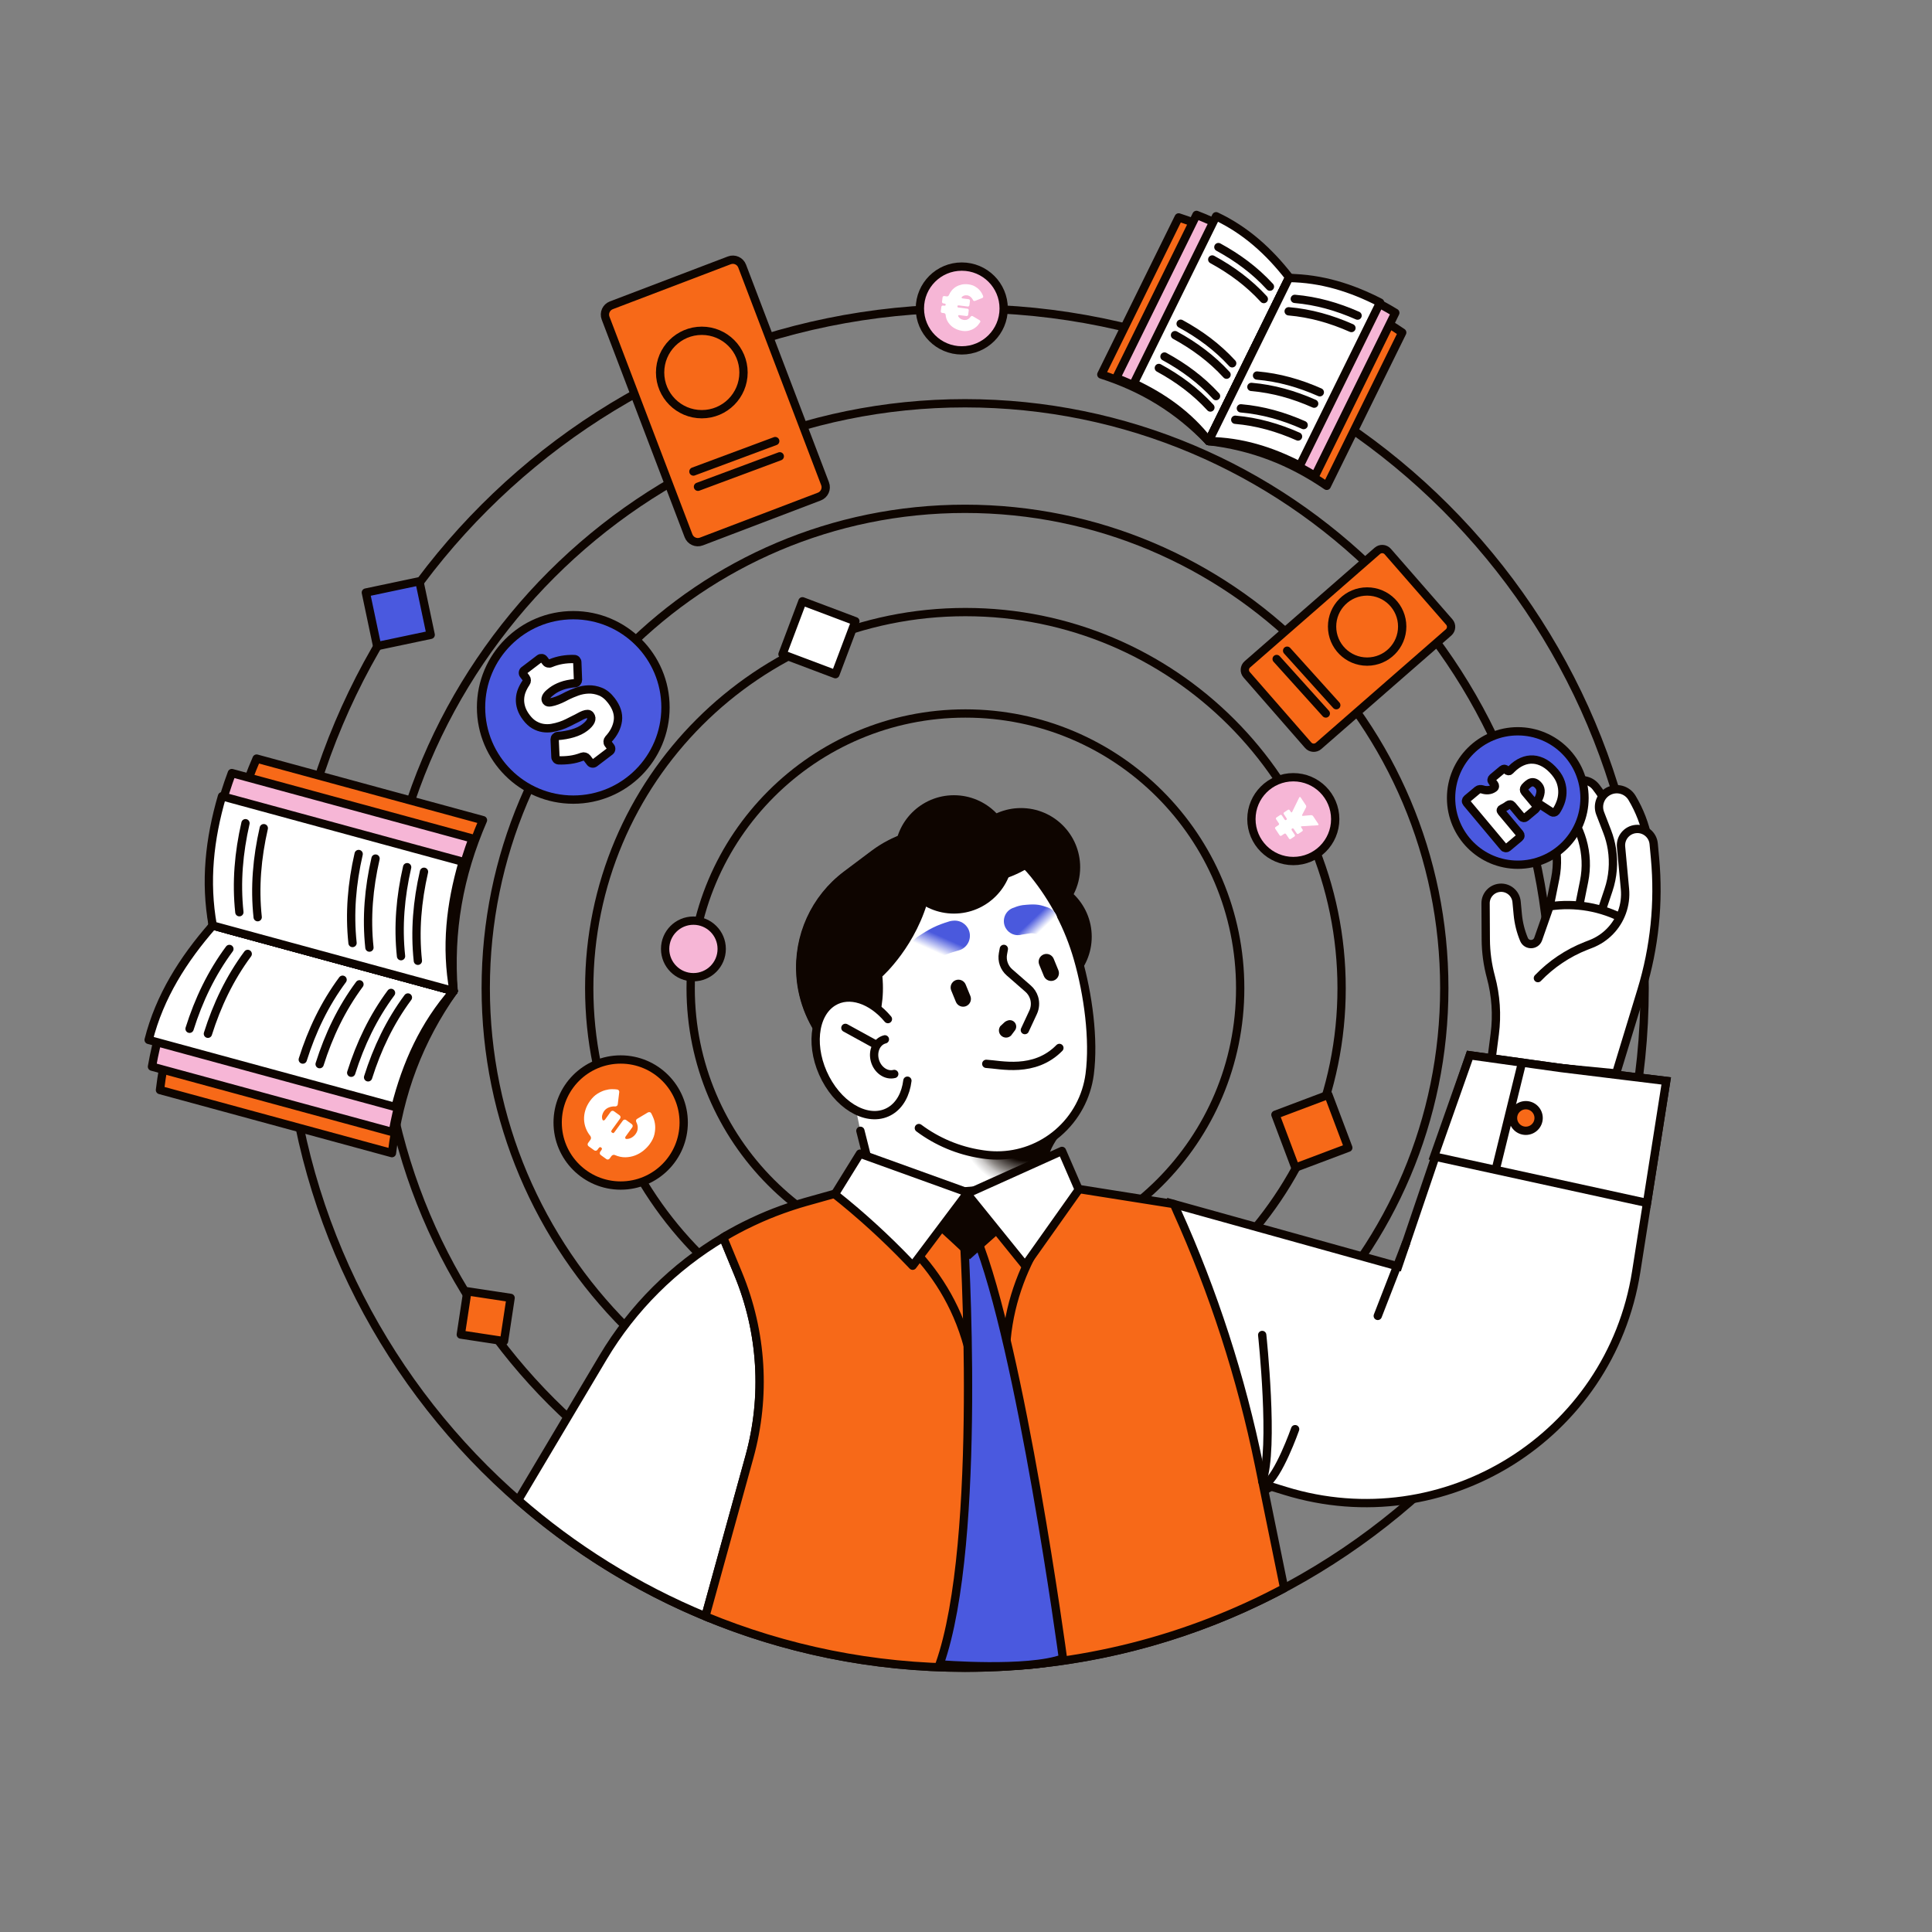 <svg xmlns="http://www.w3.org/2000/svg" width="196" height="196" viewBox="0 0 196 196" fill="none"><rect x="0" y="0" width="196" height="196" fill="#808080" stroke="none"/><path d="M97.899 169.188C135.977 169.188 166.846 138.319 166.846 100.241C166.846 62.163 135.977 31.294 97.899 31.294C59.821 31.294 28.952 62.163 28.952 100.241C28.952 138.319 59.821 169.188 97.899 169.188Z" stroke="#0E0500" stroke-width="0.842" stroke-linecap="round" stroke-linejoin="round"></path><path d="M97.9 159.571C130.667 159.571 157.23 133.008 157.23 100.241C157.23 67.474 130.667 40.911 97.9 40.911C65.133 40.911 38.57 67.474 38.57 100.241C38.57 133.008 65.133 159.571 97.9 159.571Z" stroke="#0E0500" stroke-width="0.842" stroke-linecap="round" stroke-linejoin="round"></path><path d="M97.9 148.863C124.753 148.863 146.522 127.094 146.522 100.241C146.522 73.388 124.753 51.619 97.9 51.619C71.047 51.619 49.278 73.388 49.278 100.241C49.278 127.094 71.047 148.863 97.9 148.863Z" stroke="#0E0500" stroke-width="0.842" stroke-linecap="round" stroke-linejoin="round"></path><path d="M97.941 138.423C119.018 138.423 136.105 121.336 136.105 100.259C136.105 79.181 119.018 62.095 97.941 62.095C76.864 62.095 59.777 79.181 59.777 100.259C59.777 121.336 76.864 138.423 97.941 138.423Z" stroke="#0E0500" stroke-width="0.842" stroke-linecap="round" stroke-linejoin="round"></path><path d="M97.942 128.133C113.336 128.133 125.816 115.653 125.816 100.258C125.816 84.864 113.336 72.383 97.942 72.383C82.547 72.383 70.067 84.864 70.067 100.258C70.067 115.653 82.547 128.133 97.942 128.133Z" stroke="#0E0500" stroke-width="0.842" stroke-linecap="round" stroke-linejoin="round"></path><path d="M130.464 28.811C127.384 25.606 123.838 23.426 119.576 22.056C118.523 24.194 117.471 26.332 116.418 28.469C115.907 29.506 115.397 30.544 114.886 31.581C113.833 33.719 112.781 35.856 111.728 37.994C115.992 39.364 119.536 41.544 122.616 44.749C125.232 39.437 127.848 34.124 130.464 28.811Z" fill="#F76918"></path><path d="M130.464 28.811C127.384 25.606 123.838 23.426 119.576 22.056C118.523 24.194 117.471 26.332 116.418 28.469C115.907 29.506 115.397 30.544 114.886 31.581C113.833 33.719 112.781 35.856 111.728 37.994C115.992 39.364 119.536 41.544 122.616 44.749C125.232 39.437 127.848 34.124 130.464 28.811Z" stroke="#0E0500" stroke-width="0.842" stroke-linecap="round" stroke-linejoin="round"></path><path d="M130.761 28.201C128.105 25.257 125.097 23.225 121.382 21.803C120.29 24.022 119.197 26.242 118.104 28.461C117.574 29.538 117.044 30.614 116.514 31.691C115.421 33.91 114.328 36.13 113.237 38.348C116.951 39.77 119.961 41.802 122.616 44.746C125.331 39.232 128.045 33.715 130.761 28.201Z" fill="#F6B6D6"></path><path d="M130.761 28.201C128.105 25.257 125.097 23.225 121.382 21.803C120.29 24.022 119.197 26.242 118.104 28.461C117.574 29.538 117.044 30.614 116.514 31.691C115.421 33.91 114.328 36.13 113.237 38.348C116.951 39.77 119.961 41.802 122.616 44.746C125.331 39.232 128.045 33.715 130.761 28.201Z" stroke="#0E0500" stroke-width="0.842" stroke-linecap="round" stroke-linejoin="round"></path><path d="M130.784 28.13C128.748 25.504 126.357 23.342 123.372 21.938C122.252 24.212 121.133 26.486 120.013 28.76C119.469 29.864 118.926 30.967 118.382 32.071C117.262 34.345 116.143 36.619 115.023 38.894C118.006 40.297 120.581 42.12 122.617 44.746C125.4 39.093 127.999 33.781 130.782 28.13H130.784Z" fill="white"></path><path d="M130.784 28.13C128.748 25.504 126.357 23.342 123.372 21.938C122.252 24.212 121.133 26.486 120.013 28.76C119.469 29.864 118.926 30.967 118.382 32.071C117.262 34.345 116.143 36.619 115.023 38.894C118.006 40.297 120.581 42.12 122.617 44.746C125.4 39.093 127.999 33.781 130.782 28.13H130.784Z" stroke="#0E0500" stroke-width="0.842" stroke-linecap="round" stroke-linejoin="round"></path><path d="M130.274 29.198C134.679 29.718 138.562 31.207 142.254 33.736C141.226 35.822 140.201 37.908 139.173 39.994C138.676 41.006 138.176 42.018 137.679 43.031C136.651 45.116 135.625 47.202 134.598 49.288C130.904 46.759 127.021 45.27 122.617 44.75C125.169 39.566 127.722 34.382 130.274 29.198Z" fill="#F76918"></path><path d="M130.274 29.198C134.679 29.718 138.562 31.207 142.254 33.736C141.226 35.822 140.201 37.908 139.173 39.994C138.676 41.006 138.176 42.018 137.679 43.031C136.651 45.116 135.625 47.202 134.598 49.288C130.904 46.759 127.021 45.27 122.617 44.75C125.169 39.566 127.722 34.382 130.274 29.198Z" stroke="#0E0500" stroke-width="0.842" stroke-linecap="round" stroke-linejoin="round"></path><path d="M130.762 28.203C134.715 28.512 138.161 29.659 141.553 31.735C140.46 33.954 139.367 36.174 138.276 38.392C137.746 39.47 137.216 40.545 136.686 41.623C135.593 43.841 134.5 46.062 133.407 48.28C130.015 46.204 126.569 45.057 122.617 44.748C125.333 39.234 128.048 33.718 130.762 28.203Z" fill="#F6B6D6"></path><path d="M130.762 28.203C134.715 28.512 138.161 29.659 141.553 31.735C140.46 33.954 139.367 36.174 138.276 38.392C137.746 39.47 137.216 40.545 136.686 41.623C135.593 43.841 134.5 46.062 133.407 48.28C130.015 46.204 126.569 45.057 122.617 44.748C125.333 39.234 128.048 33.718 130.762 28.203Z" stroke="#0E0500" stroke-width="0.842" stroke-linecap="round" stroke-linejoin="round"></path><path d="M130.762 28.203C134.07 28.247 137.079 29.187 140.01 30.694C138.918 32.913 137.825 35.133 136.734 37.351C136.204 38.429 135.674 39.505 135.143 40.582C134.051 42.8 132.958 45.021 131.865 47.239C128.932 45.731 125.922 44.79 122.617 44.748C125.333 39.234 128.048 33.718 130.762 28.203Z" fill="white"></path><path d="M130.762 28.203C134.07 28.247 137.079 29.187 140.01 30.694C138.918 32.913 137.825 35.133 136.734 37.351C136.204 38.429 135.674 39.505 135.143 40.582C134.051 42.8 132.958 45.021 131.865 47.239C128.932 45.731 125.922 44.79 122.617 44.748C125.333 39.234 128.048 33.718 130.762 28.203Z" stroke="#0E0500" stroke-width="0.842" stroke-linecap="round" stroke-linejoin="round"></path><path d="M128.833 29.081C127.321 27.431 125.564 26.134 123.603 25.067L128.833 29.081Z" fill="white"></path><path d="M128.833 29.081C127.321 27.431 125.564 26.134 123.603 25.067" stroke="#0E0500" stroke-width="0.842" stroke-linecap="round" stroke-linejoin="round"></path><path d="M128.212 30.339C126.7 28.689 124.943 27.392 122.982 26.324L128.212 30.339Z" fill="white"></path><path d="M128.212 30.339C126.7 28.689 124.943 27.392 122.982 26.324" stroke="#0E0500" stroke-width="0.842" stroke-linecap="round" stroke-linejoin="round"></path><path d="M125.005 36.856C123.493 35.206 121.736 33.91 119.775 32.842L125.005 36.856Z" fill="white"></path><path d="M125.005 36.856C123.493 35.206 121.736 33.91 119.775 32.842" stroke="#0E0500" stroke-width="0.842" stroke-linecap="round" stroke-linejoin="round"></path><path d="M124.433 38.013C122.921 36.364 121.164 35.067 119.203 33.999L124.433 38.013Z" fill="white"></path><path d="M124.433 38.013C122.921 36.364 121.164 35.067 119.203 33.999" stroke="#0E0500" stroke-width="0.842" stroke-linecap="round" stroke-linejoin="round"></path><path d="M123.366 40.184C121.854 38.535 120.097 37.238 118.136 36.17L123.366 40.184Z" fill="white"></path><path d="M123.366 40.184C121.854 38.535 120.097 37.238 118.136 36.17" stroke="#0E0500" stroke-width="0.842" stroke-linecap="round" stroke-linejoin="round"></path><path d="M122.794 41.343C121.282 39.694 119.525 38.397 117.564 37.329L122.794 41.343Z" fill="white"></path><path d="M122.794 41.343C121.282 39.694 119.525 38.397 117.564 37.329" stroke="#0E0500" stroke-width="0.842" stroke-linecap="round" stroke-linejoin="round"></path><path d="M131.355 30.321C133.583 30.514 135.682 31.115 137.724 32.019L131.355 30.321Z" fill="white"></path><path d="M131.355 30.321C133.583 30.514 135.682 31.115 137.724 32.019" stroke="#0E0500" stroke-width="0.842" stroke-linecap="round" stroke-linejoin="round"></path><path d="M130.734 31.581C132.962 31.773 135.061 32.374 137.103 33.279L130.734 31.581Z" fill="white"></path><path d="M130.734 31.581C132.962 31.773 135.061 32.374 137.103 33.279" stroke="#0E0500" stroke-width="0.842" stroke-linecap="round" stroke-linejoin="round"></path><path d="M127.525 38.098C129.753 38.29 131.852 38.891 133.894 39.796L127.525 38.098Z" fill="white"></path><path d="M127.525 38.098C129.753 38.29 131.852 38.891 133.894 39.796" stroke="#0E0500" stroke-width="0.842" stroke-linecap="round" stroke-linejoin="round"></path><path d="M126.953 39.253C129.181 39.445 131.28 40.046 133.322 40.951L126.953 39.253Z" fill="white"></path><path d="M126.953 39.253C129.181 39.445 131.28 40.046 133.322 40.951" stroke="#0E0500" stroke-width="0.842" stroke-linecap="round" stroke-linejoin="round"></path><path d="M125.886 41.426C128.114 41.618 130.214 42.219 132.255 43.124L125.886 41.426Z" fill="white"></path><path d="M125.886 41.426C128.114 41.618 130.214 42.219 132.255 43.124" stroke="#0E0500" stroke-width="0.842" stroke-linecap="round" stroke-linejoin="round"></path><path d="M125.316 42.584C127.544 42.776 129.644 43.377 131.685 44.282L125.316 42.584Z" fill="white"></path><path d="M125.316 42.584C127.544 42.776 129.644 43.377 131.685 44.282" stroke="#0E0500" stroke-width="0.842" stroke-linecap="round" stroke-linejoin="round"></path><path d="M22.483 94.138C18.968 99.13 16.961 104.479 16.229 110.583C19.385 111.442 22.542 112.3 25.698 113.159C27.231 113.576 28.762 113.992 30.294 114.409C33.45 115.268 36.608 116.126 39.763 116.985C40.493 110.879 42.502 105.532 46.017 100.54C38.171 98.406 30.327 96.272 22.481 94.136L22.483 94.138Z" fill="#F76918"></path><path d="M22.483 94.138C18.968 99.13 16.961 104.479 16.229 110.583C19.385 111.442 22.542 112.3 25.698 113.159C27.231 113.576 28.762 113.992 30.294 114.409C33.45 115.268 36.608 116.126 39.763 116.985C40.493 110.879 42.502 105.532 46.017 100.54C38.171 98.406 30.327 96.272 22.481 94.136L22.483 94.138Z" stroke="#0E0500" stroke-width="0.842" stroke-linecap="round" stroke-linejoin="round"></path><path d="M21.585 93.894C18.313 98.245 16.361 102.833 15.418 108.211C18.695 109.102 21.972 109.994 25.248 110.885C26.839 111.317 28.429 111.749 30.019 112.183C33.296 113.074 36.573 113.966 39.849 114.857C40.792 109.477 42.744 104.89 46.017 100.54C37.873 98.326 29.727 96.109 21.584 93.892L21.585 93.894Z" fill="#F6B6D6"></path><path d="M21.585 93.894C18.313 98.245 16.361 102.833 15.418 108.211C18.695 109.102 21.972 109.994 25.248 110.885C26.839 111.317 28.429 111.749 30.019 112.183C33.296 113.074 36.573 113.966 39.849 114.857C40.792 109.477 42.744 104.89 46.017 100.54C37.873 98.326 29.727 96.109 21.584 93.892L21.585 93.894Z" stroke="#0E0500" stroke-width="0.842" stroke-linecap="round" stroke-linejoin="round"></path><path d="M21.585 93.894C18.579 97.325 16.19 101.109 15.08 105.497C18.437 106.412 21.796 107.324 25.154 108.238C26.784 108.682 28.413 109.125 30.044 109.567C33.401 110.481 36.76 111.394 40.118 112.308C41.228 107.919 43.01 103.97 46.018 100.54C37.671 98.27 29.932 96.165 21.585 93.892V93.894Z" fill="white"></path><path d="M21.585 93.894C18.579 97.325 16.19 101.109 15.08 105.497C18.437 106.412 21.796 107.324 25.154 108.238C26.784 108.682 28.413 109.125 30.044 109.567C33.401 110.481 36.76 111.394 40.118 112.308C41.228 107.919 43.01 103.97 46.018 100.54C37.671 98.27 29.932 96.165 21.585 93.892V93.894Z" stroke="#0E0500" stroke-width="0.842" stroke-linecap="round" stroke-linejoin="round"></path><path d="M23.052 94.294C22.599 88.223 23.59 82.597 26.033 76.958C29.114 77.796 32.193 78.635 35.273 79.472C36.768 79.88 38.262 80.285 39.758 80.692C42.839 81.53 45.918 82.369 48.998 83.206C46.555 88.846 45.566 94.471 46.02 100.542C38.364 98.46 30.71 96.376 23.054 94.294H23.052Z" fill="#F76918"></path><path d="M23.052 94.294C22.599 88.223 23.59 82.597 26.033 76.958C29.114 77.796 32.193 78.635 35.273 79.472C36.768 79.88 38.262 80.285 39.758 80.692C42.839 81.53 45.918 82.369 48.998 83.206C46.555 88.846 45.566 94.471 46.02 100.542C38.364 98.46 30.71 96.376 23.054 94.294H23.052Z" stroke="#0E0500" stroke-width="0.842" stroke-linecap="round" stroke-linejoin="round"></path><path d="M21.583 93.895C20.965 88.487 21.608 83.543 23.519 78.426C26.796 79.317 30.073 80.209 33.349 81.1C34.94 81.532 36.53 81.964 38.12 82.398C41.397 83.289 44.674 84.18 47.95 85.072C46.039 90.188 45.396 95.132 46.016 100.541C37.873 98.324 29.727 96.11 21.583 93.893V93.895Z" fill="#F6B6D6"></path><path d="M21.583 93.895C20.965 88.487 21.608 83.543 23.519 78.426C26.796 79.317 30.073 80.209 33.349 81.1C34.94 81.532 36.53 81.964 38.12 82.398C41.397 83.289 44.674 84.18 47.95 85.072C46.039 90.188 45.396 95.132 46.016 100.541C37.873 98.324 29.727 96.11 21.583 93.893V93.895Z" stroke="#0E0500" stroke-width="0.842" stroke-linecap="round" stroke-linejoin="round"></path><path d="M21.584 93.896C20.778 89.427 21.256 85.124 22.522 80.778C25.798 81.669 29.075 82.56 32.352 83.451C33.942 83.883 35.532 84.316 37.123 84.75C40.399 85.641 43.676 86.532 46.953 87.423C45.689 91.77 45.209 96.072 46.017 100.542C37.874 98.325 29.728 96.111 21.584 93.894V93.896Z" fill="white"></path><path d="M21.584 93.896C20.778 89.427 21.256 85.124 22.522 80.778C25.798 81.669 29.075 82.56 32.352 83.451C33.942 83.883 35.532 84.316 37.123 84.75C40.399 85.641 43.676 86.532 46.953 87.423C45.689 91.77 45.209 96.072 46.017 100.542C37.874 98.325 29.728 96.111 21.584 93.894V93.896Z" stroke="#0E0500" stroke-width="0.842" stroke-linecap="round" stroke-linejoin="round"></path><path d="M23.271 96.27C21.442 98.738 20.155 101.446 19.232 104.369L23.271 96.27Z" fill="white"></path><path d="M23.271 96.27C21.442 98.738 20.155 101.446 19.232 104.369" stroke="#0E0500" stroke-width="0.842" stroke-linecap="round" stroke-linejoin="round"></path><path d="M25.131 96.775C23.302 99.243 22.015 101.951 21.092 104.875L25.131 96.775Z" fill="white"></path><path d="M25.131 96.775C23.302 99.243 22.015 101.951 21.092 104.875" stroke="#0E0500" stroke-width="0.842" stroke-linecap="round" stroke-linejoin="round"></path><path d="M34.755 99.393C32.927 101.861 31.64 104.569 30.716 107.492L34.755 99.393Z" fill="white"></path><path d="M34.755 99.393C32.927 101.861 31.64 104.569 30.716 107.492" stroke="#0E0500" stroke-width="0.842" stroke-linecap="round" stroke-linejoin="round"></path><path d="M36.466 99.859C34.638 102.327 33.351 105.035 32.427 107.958L36.466 99.859Z" fill="white"></path><path d="M36.466 99.859C34.638 102.327 33.351 105.035 32.427 107.958" stroke="#0E0500" stroke-width="0.842" stroke-linecap="round" stroke-linejoin="round"></path><path d="M39.67 100.73C37.841 103.198 36.554 105.907 35.63 108.83L39.67 100.73Z" fill="white"></path><path d="M39.67 100.73C37.841 103.198 36.554 105.907 35.63 108.83" stroke="#0E0500" stroke-width="0.842" stroke-linecap="round" stroke-linejoin="round"></path><path d="M41.382 101.194C39.553 103.662 38.266 106.371 37.343 109.294L41.382 101.194Z" fill="white"></path><path d="M41.382 101.194C39.553 103.662 38.266 106.371 37.343 109.294" stroke="#0E0500" stroke-width="0.842" stroke-linecap="round" stroke-linejoin="round"></path><path d="M24.283 92.544C23.957 89.49 24.22 86.501 24.904 83.513L24.283 92.544Z" fill="white"></path><path d="M24.283 92.544C23.957 89.49 24.22 86.501 24.904 83.513" stroke="#0E0500" stroke-width="0.842" stroke-linecap="round" stroke-linejoin="round"></path><path d="M26.141 93.049C25.814 89.995 26.078 87.007 26.761 84.018L26.141 93.049Z" fill="white"></path><path d="M26.141 93.049C25.814 89.995 26.078 87.007 26.761 84.018" stroke="#0E0500" stroke-width="0.842" stroke-linecap="round" stroke-linejoin="round"></path><path d="M35.764 95.668C35.438 92.615 35.701 89.626 36.385 86.638L35.764 95.668Z" fill="white"></path><path d="M35.764 95.668C35.438 92.615 35.701 89.626 36.385 86.638" stroke="#0E0500" stroke-width="0.842" stroke-linecap="round" stroke-linejoin="round"></path><path d="M37.478 96.133C37.151 93.079 37.415 90.09 38.098 87.102L37.478 96.133Z" fill="white"></path><path d="M37.478 96.133C37.151 93.079 37.415 90.09 38.098 87.102" stroke="#0E0500" stroke-width="0.842" stroke-linecap="round" stroke-linejoin="round"></path><path d="M40.684 97.005C40.357 93.952 40.62 90.963 41.304 87.974L40.684 97.005Z" fill="white"></path><path d="M40.684 97.005C40.357 93.952 40.62 90.963 41.304 87.974" stroke="#0E0500" stroke-width="0.842" stroke-linecap="round" stroke-linejoin="round"></path><path d="M42.392 97.471C42.066 94.417 42.329 91.429 43.013 88.44L42.392 97.471Z" fill="white"></path><path d="M42.392 97.471C42.066 94.417 42.329 91.429 43.013 88.44" stroke="#0E0500" stroke-width="0.842" stroke-linecap="round" stroke-linejoin="round"></path><path d="M97.572 35.546C99.92 35.546 101.823 33.643 101.823 31.295C101.823 28.948 99.92 27.045 97.572 27.045C95.225 27.045 93.322 28.948 93.322 31.295C93.322 33.643 95.225 35.546 97.572 35.546Z" fill="#F6B6D6"></path><path d="M97.572 35.546C99.92 35.546 101.823 33.643 101.823 31.295C101.823 28.948 99.92 27.045 97.572 27.045C95.225 27.045 93.322 28.948 93.322 31.295C93.322 33.643 95.225 35.546 97.572 35.546Z" stroke="#0E0500" stroke-width="0.842" stroke-linecap="round" stroke-linejoin="round"></path><path d="M99.429 32.694C99.381 32.772 99.31 32.868 99.218 32.982C99.125 33.095 99.004 33.201 98.858 33.299C98.712 33.397 98.538 33.473 98.336 33.533C98.134 33.59 97.898 33.604 97.633 33.569C97.445 33.544 97.255 33.492 97.062 33.414C96.871 33.333 96.694 33.226 96.536 33.091C96.379 32.957 96.244 32.793 96.133 32.601C96.022 32.409 95.956 32.187 95.933 31.933C95.929 31.891 95.912 31.852 95.881 31.822C95.849 31.791 95.812 31.772 95.772 31.766L95.572 31.741C95.53 31.735 95.497 31.716 95.472 31.683C95.447 31.651 95.438 31.612 95.442 31.572L95.499 31.128C95.505 31.086 95.524 31.053 95.557 31.028C95.589 31.003 95.628 30.994 95.668 30.998L95.774 31.011C95.816 31.017 95.853 31.015 95.883 31.005C95.914 30.996 95.933 30.967 95.939 30.917C95.945 30.871 95.933 30.84 95.906 30.825C95.879 30.809 95.845 30.798 95.803 30.792L95.697 30.779C95.655 30.773 95.622 30.754 95.597 30.721C95.572 30.688 95.562 30.65 95.566 30.61L95.624 30.166C95.63 30.124 95.649 30.091 95.682 30.066C95.714 30.041 95.753 30.029 95.793 30.035L96.056 30.07C96.098 30.076 96.139 30.066 96.177 30.041C96.216 30.016 96.244 29.983 96.263 29.945C96.338 29.765 96.438 29.599 96.565 29.45C96.692 29.302 96.842 29.177 97.011 29.079C97.18 28.981 97.37 28.91 97.579 28.866C97.789 28.823 98.011 28.818 98.249 28.848C98.495 28.881 98.707 28.946 98.881 29.044C99.058 29.142 99.202 29.252 99.319 29.371C99.435 29.49 99.527 29.611 99.594 29.734C99.661 29.857 99.707 29.959 99.736 30.037C99.751 30.078 99.751 30.116 99.734 30.154C99.717 30.193 99.688 30.22 99.648 30.235L98.91 30.527C98.87 30.542 98.832 30.542 98.793 30.525C98.755 30.508 98.728 30.481 98.712 30.444C98.693 30.4 98.664 30.352 98.63 30.3C98.593 30.248 98.551 30.201 98.503 30.154C98.453 30.108 98.397 30.066 98.332 30.029C98.267 29.993 98.192 29.97 98.109 29.96C98.013 29.949 97.917 29.955 97.821 29.98C97.725 30.005 97.644 30.055 97.579 30.126C97.55 30.156 97.545 30.187 97.56 30.218C97.577 30.25 97.606 30.268 97.648 30.273L98.273 30.354C98.315 30.36 98.347 30.379 98.373 30.412C98.397 30.444 98.407 30.483 98.403 30.523L98.346 30.967C98.34 31.009 98.321 31.042 98.288 31.067C98.255 31.092 98.217 31.101 98.177 31.097L97.295 30.984C97.253 30.978 97.218 30.978 97.187 30.984C97.157 30.988 97.139 31.019 97.132 31.073C97.124 31.13 97.134 31.167 97.162 31.178C97.191 31.19 97.226 31.199 97.266 31.205L98.148 31.318C98.19 31.324 98.223 31.343 98.248 31.376C98.273 31.409 98.282 31.447 98.278 31.487L98.221 31.931C98.215 31.973 98.196 32.006 98.163 32.031C98.13 32.056 98.092 32.066 98.052 32.062L97.32 31.968C97.278 31.962 97.245 31.973 97.22 31.998C97.195 32.025 97.193 32.056 97.214 32.092C97.258 32.183 97.329 32.261 97.431 32.331C97.533 32.4 97.65 32.442 97.783 32.459C97.875 32.471 97.956 32.469 98.029 32.45C98.102 32.43 98.165 32.405 98.223 32.369C98.28 32.334 98.33 32.296 98.371 32.252C98.413 32.209 98.445 32.167 98.472 32.129C98.497 32.094 98.53 32.071 98.566 32.058C98.605 32.046 98.641 32.05 98.676 32.071L99.379 32.486C99.413 32.511 99.438 32.544 99.452 32.584C99.465 32.624 99.46 32.661 99.435 32.696L99.429 32.694Z" fill="white"></path><path d="M58.158 81.12C63.325 81.12 67.513 76.931 67.513 71.764C67.513 66.597 63.325 62.409 58.158 62.409C52.991 62.409 48.802 66.597 48.802 71.764C48.802 76.931 52.991 81.12 58.158 81.12Z" fill="#4A59DF"></path><path d="M58.158 81.12C63.325 81.12 67.513 76.931 67.513 71.764C67.513 66.597 63.325 62.409 58.158 62.409C52.991 62.409 48.802 66.597 48.802 71.764C48.802 76.931 52.991 81.12 58.158 81.12Z" stroke="#0E0500" stroke-width="0.842" stroke-linecap="round" stroke-linejoin="round"></path><path d="M53.175 68.008L54.729 66.825C54.798 66.772 54.877 66.752 54.964 66.762C55.05 66.773 55.119 66.814 55.173 66.885L55.388 67.167C55.442 67.238 55.515 67.284 55.609 67.305C55.703 67.326 55.791 67.319 55.872 67.28C56.59 66.977 57.386 66.837 58.254 66.86C58.342 66.86 58.415 66.891 58.477 66.956C58.536 67.021 58.567 67.096 58.567 67.184L58.636 68.973C58.636 69.061 58.607 69.138 58.548 69.205C58.488 69.272 58.415 69.307 58.327 69.307C57.798 69.355 57.345 69.449 56.967 69.589C56.587 69.729 56.268 69.898 56.008 70.094C55.932 70.154 55.843 70.223 55.745 70.304C55.647 70.384 55.561 70.473 55.49 70.565C55.417 70.659 55.373 70.757 55.355 70.857C55.338 70.959 55.367 71.058 55.442 71.156C55.517 71.254 55.657 71.285 55.862 71.251C56.068 71.216 56.287 71.154 56.517 71.066C56.75 70.978 56.965 70.884 57.163 70.782C57.362 70.68 57.487 70.615 57.543 70.584C57.831 70.442 58.163 70.302 58.536 70.167C58.909 70.033 59.297 69.958 59.7 69.944C60.103 69.931 60.507 70.004 60.912 70.165C61.317 70.327 61.69 70.632 62.03 71.08C62.552 71.765 62.769 72.439 62.683 73.102C62.596 73.765 62.281 74.393 61.736 74.982C61.676 75.05 61.644 75.13 61.638 75.222C61.632 75.317 61.655 75.397 61.709 75.468L61.941 75.772C61.995 75.841 62.016 75.92 62.003 76.006C61.991 76.093 61.951 76.162 61.88 76.216L60.326 77.399C60.257 77.452 60.178 77.474 60.092 77.46C60.005 77.448 59.936 77.408 59.882 77.337L59.554 76.907C59.5 76.836 59.427 76.788 59.333 76.759C59.239 76.73 59.151 76.732 59.064 76.765C58.653 76.922 58.248 77.028 57.845 77.08C57.443 77.132 57.053 77.151 56.679 77.137C56.585 77.132 56.508 77.093 56.444 77.026C56.381 76.957 56.35 76.88 56.348 76.792L56.27 75.011C56.27 74.923 56.298 74.846 56.358 74.779C56.417 74.712 56.489 74.675 56.571 74.667C57.136 74.625 57.656 74.533 58.133 74.389C58.609 74.247 59.008 74.053 59.331 73.807C59.639 73.573 59.84 73.35 59.934 73.141C60.028 72.931 60.009 72.739 59.877 72.564C59.807 72.474 59.717 72.428 59.608 72.43C59.498 72.43 59.371 72.457 59.229 72.51C59.087 72.564 58.932 72.637 58.761 72.735C58.592 72.831 58.411 72.923 58.225 73.01C58.05 73.1 57.845 73.204 57.608 73.321C57.372 73.44 57.119 73.546 56.846 73.636C56.573 73.726 56.287 73.799 55.989 73.849C55.691 73.899 55.392 73.901 55.09 73.855C54.789 73.809 54.497 73.703 54.211 73.538C53.925 73.375 53.657 73.127 53.408 72.799C53.162 72.478 52.989 72.159 52.887 71.844C52.785 71.529 52.741 71.22 52.755 70.918C52.768 70.615 52.828 70.329 52.937 70.058C53.047 69.787 53.187 69.526 53.36 69.272C53.414 69.197 53.441 69.115 53.441 69.019C53.441 68.925 53.414 68.842 53.36 68.773L53.112 68.448C53.058 68.379 53.039 68.3 53.051 68.214C53.062 68.127 53.102 68.058 53.173 68.004L53.175 68.008Z" fill="white" stroke="#0E0500" stroke-width="0.842" stroke-linecap="round" stroke-linejoin="round"></path><path d="M131.206 87.351C133.553 87.351 135.456 85.448 135.456 83.1C135.456 80.753 133.553 78.85 131.206 78.85C128.858 78.85 126.955 80.753 126.955 83.1C126.955 85.448 128.858 87.351 131.206 87.351Z" fill="#F6B6D6"></path><path d="M131.206 87.351C133.553 87.351 135.456 85.448 135.456 83.1C135.456 80.753 133.553 78.85 131.206 78.85C128.858 78.85 126.955 80.753 126.955 83.1C126.955 85.448 128.858 87.351 131.206 87.351Z" stroke="#0E0500" stroke-width="0.842" stroke-linecap="round" stroke-linejoin="round"></path><path d="M62.967 120.273C66.499 120.273 69.361 117.41 69.361 113.879C69.361 110.347 66.499 107.485 62.967 107.485C59.436 107.485 56.574 110.347 56.574 113.879C56.574 117.41 59.436 120.273 62.967 120.273Z" fill="#F76918"></path><path d="M62.967 120.273C66.499 120.273 69.361 117.41 69.361 113.879C69.361 110.347 66.499 107.485 62.967 107.485C59.436 107.485 56.574 110.347 56.574 113.879C56.574 117.41 59.436 120.273 62.967 120.273Z" stroke="#0E0500" stroke-width="0.842" stroke-linecap="round" stroke-linejoin="round"></path><path d="M66.059 112.933C66.13 113.058 66.211 113.227 66.295 113.44C66.382 113.654 66.438 113.898 66.463 114.17C66.487 114.445 66.463 114.745 66.393 115.067C66.322 115.39 66.163 115.722 65.915 116.064C65.74 116.304 65.527 116.527 65.272 116.733C65.016 116.938 64.738 117.099 64.432 117.217C64.127 117.334 63.802 117.397 63.453 117.405C63.105 117.412 62.748 117.338 62.383 117.18C62.322 117.151 62.258 117.147 62.191 117.169C62.124 117.19 62.07 117.226 62.032 117.28L61.845 117.535C61.807 117.589 61.755 117.62 61.691 117.631C61.626 117.643 61.569 117.628 61.515 117.589L60.946 117.178C60.892 117.14 60.862 117.088 60.85 117.023C60.841 116.959 60.854 116.9 60.892 116.846L60.99 116.709C61.029 116.656 61.054 116.606 61.065 116.556C61.077 116.508 61.05 116.46 60.987 116.414C60.927 116.371 60.877 116.362 60.833 116.389C60.791 116.414 60.748 116.454 60.71 116.508L60.612 116.644C60.574 116.698 60.522 116.729 60.459 116.74C60.393 116.75 60.336 116.736 60.282 116.698L59.713 116.287C59.659 116.249 59.629 116.197 59.617 116.131C59.608 116.068 59.621 116.008 59.659 115.955L59.903 115.619C59.942 115.565 59.959 115.501 59.955 115.43C59.951 115.357 59.928 115.294 59.886 115.24C59.692 115.002 59.54 114.739 59.431 114.453C59.321 114.166 59.262 113.869 59.252 113.561C59.243 113.254 59.287 112.939 59.385 112.62C59.483 112.3 59.642 111.988 59.861 111.683C60.09 111.368 60.337 111.126 60.606 110.959C60.875 110.792 61.135 110.673 61.384 110.602C61.636 110.531 61.87 110.496 62.089 110.496C62.308 110.496 62.485 110.508 62.615 110.529C62.683 110.536 62.736 110.567 62.775 110.621C62.815 110.673 62.831 110.734 62.821 110.801L62.671 112.036C62.663 112.104 62.633 112.157 62.579 112.196C62.527 112.234 62.469 112.252 62.406 112.248C62.329 112.24 62.243 112.244 62.145 112.253C62.047 112.265 61.949 112.286 61.847 112.319C61.745 112.351 61.647 112.399 61.547 112.463C61.45 112.526 61.361 112.611 61.284 112.718C61.196 112.841 61.133 112.98 61.096 113.131C61.06 113.283 61.065 113.431 61.117 113.573C61.136 113.636 61.175 113.667 61.231 113.667C61.288 113.667 61.334 113.64 61.375 113.588L61.955 112.787C61.993 112.734 62.045 112.703 62.108 112.691C62.172 112.682 62.231 112.695 62.285 112.734L62.853 113.145C62.907 113.183 62.938 113.235 62.95 113.3C62.961 113.366 62.946 113.423 62.907 113.477L62.089 114.606C62.051 114.66 62.024 114.708 62.007 114.754C61.991 114.8 62.016 114.846 62.087 114.898C62.162 114.952 62.218 114.965 62.256 114.935C62.295 114.906 62.333 114.864 62.371 114.81L63.19 113.681C63.228 113.627 63.28 113.596 63.343 113.585C63.409 113.575 63.466 113.588 63.52 113.627L64.088 114.038C64.142 114.076 64.173 114.128 64.185 114.191C64.194 114.257 64.181 114.314 64.142 114.368L63.464 115.305C63.426 115.359 63.416 115.413 63.434 115.467C63.451 115.521 63.493 115.547 63.56 115.546C63.718 115.553 63.881 115.513 64.05 115.425C64.219 115.336 64.367 115.206 64.49 115.035C64.575 114.917 64.632 114.802 64.661 114.689C64.69 114.576 64.701 114.466 64.697 114.36C64.692 114.255 64.676 114.157 64.647 114.069C64.619 113.978 64.588 113.901 64.553 113.836C64.525 113.775 64.517 113.713 64.528 113.652C64.54 113.59 64.575 113.544 64.63 113.512L65.729 112.855C65.79 112.826 65.854 112.816 65.919 112.828C65.984 112.839 66.032 112.876 66.061 112.935L66.059 112.933Z" fill="white"></path><path d="M131.999 83.932L132.147 84.154C132.166 84.183 132.172 84.216 132.166 84.25C132.159 84.285 132.141 84.312 132.111 84.331L131.728 84.587C131.7 84.606 131.667 84.614 131.632 84.606C131.598 84.598 131.571 84.581 131.552 84.55L131.248 84.097C131.229 84.068 131.202 84.049 131.169 84.041C131.137 84.033 131.106 84.037 131.079 84.056C131.05 84.076 131.031 84.103 131.027 84.137C131.022 84.17 131.027 84.202 131.048 84.231L131.352 84.684C131.371 84.713 131.379 84.746 131.373 84.781C131.367 84.813 131.348 84.842 131.315 84.863L130.947 85.109C130.914 85.13 130.881 85.138 130.849 85.13C130.816 85.122 130.789 85.103 130.77 85.074L130.467 84.621C130.447 84.592 130.418 84.573 130.386 84.565C130.351 84.558 130.319 84.565 130.29 84.585L129.996 84.781C129.965 84.8 129.934 84.805 129.9 84.8C129.865 84.792 129.838 84.775 129.817 84.744L129.374 84.078C129.353 84.045 129.345 84.012 129.353 83.98C129.36 83.947 129.379 83.92 129.408 83.901L129.702 83.705C129.731 83.686 129.75 83.659 129.758 83.624C129.765 83.59 129.758 83.557 129.739 83.528L129.46 83.11C129.441 83.079 129.433 83.048 129.439 83.015C129.445 82.981 129.464 82.954 129.497 82.933L129.865 82.687C129.898 82.666 129.931 82.658 129.963 82.666C129.996 82.674 130.023 82.693 130.042 82.722L130.321 83.14C130.34 83.169 130.367 83.188 130.399 83.196C130.432 83.204 130.465 83.198 130.493 83.179C130.52 83.161 130.536 83.135 130.541 83.102C130.547 83.069 130.541 83.037 130.52 83.008L130.242 82.589C130.223 82.558 130.215 82.528 130.223 82.493C130.23 82.458 130.248 82.432 130.278 82.41L130.661 82.155C130.691 82.136 130.722 82.128 130.757 82.136C130.791 82.144 130.818 82.161 130.837 82.192L130.962 82.378C130.981 82.407 131.004 82.422 131.029 82.42C131.054 82.42 131.073 82.403 131.087 82.372L131.805 80.905C131.823 80.872 131.846 80.855 131.874 80.853C131.903 80.853 131.928 80.864 131.947 80.895L132.483 81.7C132.502 81.729 132.514 81.765 132.514 81.807C132.514 81.85 132.508 81.886 132.493 81.917L132.101 82.67C132.088 82.701 132.086 82.725 132.101 82.745C132.114 82.764 132.138 82.773 132.17 82.772L133.011 82.695C133.046 82.695 133.082 82.702 133.123 82.722C133.163 82.741 133.192 82.764 133.213 82.795L133.747 83.596C133.768 83.628 133.772 83.657 133.759 83.682C133.745 83.705 133.72 83.72 133.684 83.722L132.055 83.824C132.022 83.824 131.999 83.838 131.988 83.859C131.976 83.882 131.982 83.907 132.001 83.937L131.999 83.932Z" fill="white"></path><path d="M106.129 112.211C106.079 112.035 105.132 110.5 105.109 110.296L85.568 106.572C85.593 106.639 88.072 118.459 88.072 118.459C88.072 118.459 89.461 119.846 87.387 121.214C87.387 121.214 92.121 126.175 100.152 125.343C102.677 125.082 105.12 123.931 107.268 122.529C108.991 121.404 107.322 119.581 106.461 117.71C106.014 116.738 108.445 113.928 108.445 113.928L106.131 112.209L106.129 112.211Z" fill="url(#paint0_radial_3915_89940)"></path><path d="M108.923 90.714C109.344 89.894 109.582 88.966 109.582 87.981C109.582 84.664 106.893 81.977 103.578 81.977C100.263 81.977 97.574 84.666 97.574 87.981C97.574 89.677 98.277 91.206 99.406 92.298C98.985 93.118 98.747 94.046 98.747 95.031C98.747 98.349 101.436 101.036 104.751 101.036C108.066 101.036 110.755 98.347 110.755 95.031C110.755 93.335 110.052 91.807 108.923 90.714Z" fill="#0E0500"></path><path d="M93.218 114.44C95.064 115.819 97.246 116.739 99.532 117.083L99.745 117.116C100.21 117.187 100.686 117.221 101.156 117.221C103.419 117.221 105.611 116.409 107.328 114.934C109.1 113.411 110.243 111.296 110.547 108.978C111.008 105.452 110.389 100.857 109.344 97.231C108.442 94.093 106.943 91.212 104.892 88.671C102.791 86.066 99.67 84.476 96.328 84.307C96.13 84.297 95.93 84.291 95.734 84.291C93.205 84.291 90.696 85.129 88.672 86.646L85.889 88.734C82.662 91.156 80.912 95.003 81.21 99.027C81.398 101.574 82.432 104.032 84.118 105.949L88.841 111.313L89.504 111.479" fill="white"></path><path d="M93.218 114.44C95.064 115.819 97.246 116.739 99.532 117.083L99.745 117.116C100.21 117.187 100.686 117.221 101.156 117.221C103.419 117.221 105.611 116.409 107.328 114.934C109.1 113.411 110.243 111.296 110.547 108.978C111.008 105.452 110.389 100.857 109.344 97.231C108.442 94.093 106.943 91.212 104.892 88.671C102.791 86.066 99.67 84.476 96.328 84.307C96.13 84.297 95.93 84.291 95.734 84.291C93.205 84.291 90.696 85.129 88.672 86.646L85.889 88.734C82.662 91.156 80.912 95.003 81.21 99.027C81.398 101.574 82.432 104.032 84.118 105.949L88.841 111.313L89.504 111.479" stroke="#0E0500" stroke-width="0.842" stroke-miterlimit="10" stroke-linecap="round"></path><path d="M96.775 92.683C100.091 92.683 102.779 89.995 102.779 86.679C102.779 83.363 100.091 80.675 96.775 80.675C93.459 80.675 90.771 83.363 90.771 86.679C90.771 89.995 93.459 92.683 96.775 92.683Z" fill="#0E0500"></path><path d="M93.821 83.491L93.787 84.071C91.858 84.384 90.022 85.156 88.439 86.343L85.656 88.431C82.341 90.92 80.52 94.925 80.824 99.06C80.991 101.33 81.794 103.499 83.125 105.327C83.346 105.631 83.578 105.924 83.828 106.207L85.939 108.604C88.12 106.466 89.922 103.356 89.517 99.054C89.517 99.054 93.053 95.908 94.297 90.763C96.788 90.499 103.674 89.533 105.787 86.766C108.384 83.364 93.819 83.489 93.819 83.489L93.821 83.491Z" fill="#0E0500"></path><path d="M90.078 103.387C88.428 101.412 86.168 100.631 84.518 101.647C82.492 102.893 82.152 106.375 83.757 109.424C85.363 112.472 88.307 113.931 90.332 112.685C91.305 112.086 91.888 110.97 92.055 109.635" fill="white"></path><path d="M90.078 103.387C88.428 101.412 86.168 100.631 84.518 101.647C82.492 102.893 82.152 106.375 83.757 109.424C85.363 112.472 88.307 113.931 90.332 112.685C91.305 112.086 91.888 110.97 92.055 109.635" stroke="#0E0500" stroke-width="0.842" stroke-miterlimit="10" stroke-linecap="round"></path><path d="M98.151 94.099C97.819 93.582 97.23 93.332 96.657 93.407C96.563 93.417 96.465 93.43 96.365 93.455C94.98 93.87 94.3 94.231 93.048 95.069C92.117 95.776 91.811 97.112 92.322 97.781C92.833 98.449 93.801 98.307 94.516 97.708C95.217 97.172 95.699 96.861 97.185 96.438C97.191 96.438 97.195 96.434 97.201 96.433C97.37 96.394 97.537 96.327 97.691 96.227C98.405 95.766 98.612 94.811 98.151 94.097V94.099Z" fill="url(#paint1_linear_3915_89940)"></path><path d="M97.845 101.684C97.654 101.758 97.439 101.664 97.362 101.474L96.888 100.316C96.813 100.126 96.907 99.911 97.097 99.834C97.288 99.759 97.503 99.853 97.579 100.043L98.054 101.201C98.129 101.392 98.035 101.607 97.845 101.684Z" fill="#0E0500" stroke="#0E0500" stroke-width="0.842" stroke-miterlimit="10" stroke-linecap="round"></path><path d="M106.088 91.994C105.404 91.742 104.911 91.698 103.737 91.827C103.426 91.875 103.138 91.959 102.886 92.071C102.779 92.101 102.673 92.142 102.571 92.199C101.884 92.585 101.638 93.456 102.024 94.145C102.358 94.74 103.057 95.004 103.685 94.811C103.714 94.808 103.743 94.806 103.77 94.8C104.536 94.698 104.598 94.608 105.108 94.756C105.905 94.933 106.743 94.564 107.129 93.863C107.492 93.156 107.108 92.257 106.09 91.994H106.088Z" fill="url(#paint2_linear_3915_89940)"></path><path d="M103.971 104.502L104.81 102.697C105.021 102.242 105.058 101.725 104.914 101.245C104.798 100.867 104.578 100.529 104.276 100.275L102.409 98.644C101.873 98.176 101.622 97.459 101.748 96.76L101.839 96.265" stroke="#0E0500" stroke-width="0.842" stroke-miterlimit="10" stroke-linecap="round"></path><path d="M103.032 103.863C102.882 103.55 102.515 103.41 102.194 103.545L102.098 103.585C102.025 103.616 101.96 103.658 101.904 103.71L101.472 104.115L101.445 104.159C101.334 104.34 101.309 104.561 101.374 104.762C101.44 104.964 101.591 105.127 101.787 105.208C101.877 105.244 101.972 105.264 102.064 105.264C102.254 105.264 102.442 105.187 102.58 105.045L102.965 104.532C103.109 104.338 103.134 104.08 103.028 103.863H103.032Z" fill="#0E0500"></path><path d="M100.056 107.926C101.489 108.001 104.931 108.9 107.474 106.313" stroke="#0E0500" stroke-width="0.842" stroke-miterlimit="10" stroke-linecap="round"></path><path d="M106.773 99.071C106.583 99.146 106.368 99.052 106.291 98.862L105.817 97.703C105.742 97.513 105.836 97.298 106.026 97.221C106.216 97.146 106.431 97.24 106.508 97.431L106.982 98.589C107.057 98.779 106.963 98.994 106.773 99.071Z" fill="#0E0500" stroke="#0E0500" stroke-width="0.842" stroke-miterlimit="10" stroke-linecap="round"></path><path d="M89.467 106.311L85.764 104.277" stroke="#0E0500" stroke-width="0.842" stroke-miterlimit="10" stroke-linecap="round"></path><path d="M89.772 105.441C88.946 105.648 88.491 106.603 88.752 107.572C89.013 108.542 89.897 109.161 90.721 108.953" fill="white"></path><path d="M89.772 105.441C88.946 105.648 88.491 106.603 88.752 107.572C89.013 108.542 89.897 109.161 90.721 108.953" stroke="#0E0500" stroke-width="0.842" stroke-miterlimit="10" stroke-linecap="round"></path><path d="M87.285 114.718L87.934 117.288" stroke="#0E0500" stroke-width="0.842" stroke-miterlimit="10" stroke-linecap="round"></path><path d="M160.362 93.072L161.342 88.775C161.741 87.018 161.653 85.184 161.084 83.474C160.612 82.055 159.901 80.726 158.983 79.545C158.393 78.788 157.314 78.625 156.528 79.174C155.779 79.698 155.541 80.699 155.973 81.504L156.909 83.246C157.199 83.785 157.431 84.354 157.602 84.942C157.996 86.298 158.057 87.729 157.779 89.113L156.694 94.509L160.364 93.072H160.362Z" fill="white" stroke="#0E0500" stroke-width="0.842" stroke-miterlimit="10" stroke-linecap="round"></path><path d="M163.288 93.371L164.268 89.074C164.668 87.317 164.579 85.483 164.011 83.773C163.538 82.354 162.827 81.025 161.909 79.843C161.32 79.087 160.24 78.923 159.455 79.473C158.706 79.997 158.468 80.998 158.9 81.802L159.835 83.544C160.125 84.084 160.357 84.653 160.528 85.24C160.922 86.597 160.984 88.027 160.705 89.412L159.62 94.807L163.29 93.371H163.288Z" fill="white" stroke="#0E0500" stroke-width="0.842" stroke-miterlimit="10" stroke-linecap="round"></path><path d="M165.26 94.539L166.764 90.398C167.38 88.704 167.519 86.874 167.167 85.105C166.875 83.637 166.335 82.229 165.569 80.945C165.079 80.121 164.027 79.825 163.178 80.272C162.369 80.699 162.008 81.663 162.337 82.516L163.049 84.361C163.27 84.932 163.429 85.525 163.525 86.13C163.748 87.525 163.631 88.952 163.182 90.293L161.434 95.511L165.256 94.541L165.26 94.539Z" fill="white" stroke="#0E0500" stroke-width="0.842" stroke-miterlimit="10" stroke-linecap="round"></path><path d="M160.9 108.6L151.303 107.526L151.643 104.895C151.892 102.961 151.758 100.996 151.249 99.114C150.915 97.877 150.74 96.602 150.732 95.32L150.711 91.644C150.705 90.818 151.341 90.129 152.165 90.064C153.023 89.996 153.778 90.632 153.857 91.489L153.976 92.762C154.057 93.636 154.27 94.493 154.608 95.303C154.879 95.956 155.814 95.929 156.047 95.263L157.207 91.95C159.819 91.562 162.485 92.028 164.813 93.277L165.07 93.415L160.904 108.602L160.9 108.6Z" fill="white" stroke="#0E0500" stroke-width="0.842" stroke-miterlimit="10" stroke-linecap="round"></path><path d="M156.018 99.229C157.374 97.818 159.034 96.692 160.904 95.958L161.419 95.757C162.873 95.186 164.012 94.02 164.546 92.553C164.823 91.796 164.926 90.986 164.851 90.183L164.454 85.911C164.369 84.997 165.042 84.186 165.956 84.102C166.87 84.017 167.681 84.69 167.765 85.604L167.9 87.056C168.318 91.564 167.853 96.11 166.534 100.439L163.953 108.9L151.977 107.728" fill="white"></path><path d="M156.018 99.229C157.374 97.818 159.034 96.692 160.904 95.958L161.419 95.757C162.873 95.186 164.012 94.02 164.546 92.553C164.823 91.796 164.926 90.986 164.851 90.183L164.454 85.911C164.369 84.997 165.042 84.186 165.956 84.102C166.87 84.017 167.681 84.69 167.765 85.604L167.9 87.056C168.318 91.564 167.853 96.11 166.534 100.439L163.953 108.9L151.977 107.728" stroke="#0E0500" stroke-width="0.842" stroke-miterlimit="10" stroke-linecap="round"></path><path d="M158.383 108.355L149.108 107.058L141.84 128.478L119.088 122.151C119.18 122.383 111.449 123.092 108.392 127.527C103.615 134.453 106.938 144.028 114.978 146.503L130.378 151.247C146.54 156.226 163.362 145.727 165.991 129.021L169.039 109.657L158.387 108.353L158.383 108.355Z" fill="white" stroke="#0E0500" stroke-width="0.842" stroke-miterlimit="10" stroke-linecap="round"></path><path d="M169.035 109.659L158.383 108.355L149.108 107.058L145.488 117.322L167.088 122.04L169.035 109.659Z" fill="white" stroke="#0E0500" stroke-width="0.842" stroke-miterlimit="10" stroke-linecap="round"></path><path d="M76.031 147.796C77.725 141.663 77.327 135.14 74.902 129.259L73.367 125.539C68.396 128.497 64.186 132.657 61.18 137.71L52.568 152.184C58.174 157.082 64.58 161.083 71.563 163.974L76.031 147.796Z" fill="white" stroke="#0E0500" stroke-width="0.842" stroke-miterlimit="10" stroke-linecap="round"></path><path d="M119.364 122.768L119.085 122.152L106.492 120.16L95.563 121.043L84.548 121.145C84.548 121.145 84.536 121.149 84.523 121.153L84.496 121.16C84.135 121.262 81.786 121.921 81.786 121.921C81.784 121.921 81.782 121.921 81.78 121.921C81.302 122.055 80.829 122.203 80.359 122.357C80.232 122.399 80.105 122.442 79.98 122.484C79.571 122.622 79.166 122.768 78.765 122.922C78.697 122.947 78.63 122.97 78.565 122.997C78.11 123.173 77.66 123.362 77.213 123.557C77.094 123.609 76.975 123.663 76.857 123.717C76.494 123.88 76.133 124.051 75.776 124.228C75.678 124.276 75.58 124.322 75.484 124.37C75.054 124.587 74.629 124.814 74.209 125.048C74.103 125.107 73.999 125.169 73.894 125.228C73.717 125.33 73.542 125.438 73.365 125.542L74.9 129.262C77.326 135.143 77.724 141.666 76.029 147.798L71.562 163.976C79.677 167.334 88.572 169.191 97.9 169.191C109.605 169.191 120.626 166.272 130.279 161.126L127.736 148.661C125.917 139.745 123.107 131.062 119.36 122.77L119.364 122.768Z" fill="#F76918"></path><path d="M119.364 122.768L119.085 122.152L106.492 120.16L95.563 121.043L84.548 121.145C84.548 121.145 84.536 121.149 84.523 121.153L84.496 121.16C84.135 121.262 81.786 121.921 81.786 121.921C81.784 121.921 81.782 121.921 81.78 121.921C81.302 122.055 80.829 122.203 80.359 122.357C80.232 122.399 80.105 122.442 79.98 122.484C79.571 122.622 79.166 122.768 78.765 122.922C78.697 122.947 78.63 122.97 78.565 122.997C78.11 123.173 77.66 123.362 77.213 123.557C77.094 123.609 76.975 123.663 76.857 123.717C76.494 123.88 76.133 124.051 75.776 124.228C75.678 124.276 75.58 124.322 75.484 124.37C75.054 124.587 74.629 124.814 74.209 125.048C74.103 125.107 73.999 125.169 73.894 125.228C73.717 125.33 73.542 125.438 73.365 125.542L74.9 129.262C77.326 135.143 77.724 141.666 76.029 147.798L71.562 163.976C79.677 167.334 88.572 169.191 97.9 169.191C109.605 169.191 120.626 166.272 130.279 161.126L127.736 148.661C125.917 139.745 123.107 131.062 119.36 122.77L119.364 122.768Z" stroke="#0E0500" stroke-width="0.842" stroke-linecap="round" stroke-linejoin="round"></path><path d="M84.747 121.053C89.74 123.548 96.325 128.442 98.401 137.411L84.747 121.053Z" fill="#F76918"></path><path d="M84.747 121.053C89.74 123.548 96.325 128.442 98.401 137.411" stroke="#0E0500" stroke-width="0.842" stroke-linecap="round" stroke-linejoin="round"></path><path d="M109.438 120.702C105.597 124.751 101.08 131.602 102.19 140.738L109.438 120.702Z" fill="#F76918"></path><path d="M109.438 120.702C105.597 124.751 101.08 131.602 102.19 140.738" stroke="#0E0500" stroke-width="0.842" stroke-linecap="round" stroke-linejoin="round"></path><path d="M142.647 126.097L139.773 133.497" stroke="#0E0500" stroke-width="0.842" stroke-linecap="round" stroke-linejoin="round"></path><path d="M128.049 135.432C128.049 135.432 129.286 146.995 128.049 150.273V135.432Z" fill="white"></path><path d="M128.049 135.432C128.049 135.432 129.286 146.995 128.049 150.273" stroke="#0E0500" stroke-width="0.842" stroke-linecap="round" stroke-linejoin="round"></path><path d="M131.39 144.987C131.39 144.987 129.709 149.783 128.326 150.617L131.39 144.987Z" fill="white"></path><path d="M131.39 144.987C131.39 144.987 129.709 149.783 128.326 150.617" stroke="#0E0500" stroke-width="0.842" stroke-linecap="round" stroke-linejoin="round"></path><path d="M154.391 107.862L151.8 118.407" stroke="#0E0500" stroke-width="0.842" stroke-linecap="round" stroke-linejoin="round"></path><path d="M154.794 114.718C155.511 114.718 156.092 114.136 156.092 113.419C156.092 112.702 155.511 112.121 154.794 112.121C154.077 112.121 153.495 112.702 153.495 113.419C153.495 114.136 154.077 114.718 154.794 114.718Z" fill="#F76918"></path><path d="M154.794 114.718C155.511 114.718 156.092 114.136 156.092 113.419C156.092 112.702 155.511 112.121 154.794 112.121C154.077 112.121 153.495 112.702 153.495 113.419C153.495 114.136 154.077 114.718 154.794 114.718Z" stroke="#0E0500" stroke-width="0.842" stroke-linecap="round" stroke-linejoin="round"></path><path d="M99.013 125.436L97.766 125.162C97.766 125.162 99.746 156.346 95.317 168.842C95.317 168.842 104.268 169.57 107.836 168.246C107.836 168.246 103.572 136.665 99.013 125.436Z" fill="#4A59DF"></path><path d="M97.766 125.163C97.766 125.163 99.746 156.348 95.317 168.844C95.317 168.844 104.268 169.572 107.836 168.248C107.836 168.248 103.572 136.666 99.013 125.438" stroke="#0E0500" stroke-width="0.842" stroke-linecap="round" stroke-linejoin="round"></path><path d="M93.036 122.568C93.453 122.448 98.401 127.179 98.401 127.179L103.581 122.568L98.109 121.1L93.036 122.568Z" fill="#0E0500"></path><path d="M93.036 122.568C93.453 122.448 98.401 127.179 98.401 127.179L103.581 122.568L98.109 121.1L93.036 122.568Z" stroke="#0E0500" stroke-width="0.842" stroke-miterlimit="10" stroke-linecap="round"></path><path d="M92.588 128.407L98.171 120.978L87.243 117.037L84.692 121.157C87.347 123.266 89.853 125.551 92.196 127.998L92.586 128.405L92.588 128.407Z" fill="white"></path><path d="M92.588 128.407L98.171 120.978L87.243 117.037L84.692 121.157C87.347 123.266 89.853 125.551 92.196 127.998L92.586 128.405L92.588 128.407Z" stroke="#0E0500" stroke-width="0.842" stroke-linecap="round" stroke-linejoin="round"></path><path d="M103.989 128.375L98.108 121.098L107.737 116.759L109.438 120.685L103.989 128.375Z" fill="white"></path><path d="M103.989 128.375L98.108 121.098L107.737 116.759L109.438 120.685L103.989 128.375Z" stroke="#0E0500" stroke-width="0.842" stroke-linecap="round" stroke-linejoin="round"></path><path d="M153.979 87.725C157.717 87.725 160.747 84.695 160.747 80.957C160.747 77.219 157.717 74.188 153.979 74.188C150.241 74.188 147.21 77.219 147.21 80.957C147.21 84.695 150.241 87.725 153.979 87.725Z" fill="#4A59DF"></path><path d="M153.979 87.725C157.717 87.725 160.747 84.695 160.747 80.957C160.747 77.219 157.717 74.188 153.979 74.188C150.241 74.188 147.21 77.219 147.21 80.957C147.21 84.695 150.241 87.725 153.979 87.725Z" stroke="#0E0500" stroke-width="0.842" stroke-linecap="round" stroke-linejoin="round"></path><path d="M152.992 81.672C152.882 81.752 152.778 81.822 152.68 81.877C152.582 81.933 152.488 81.983 152.4 82.025C152.323 82.058 152.275 82.104 152.256 82.162C152.237 82.219 152.256 82.281 152.312 82.348L154.179 84.58C154.228 84.641 154.253 84.708 154.25 84.785C154.246 84.86 154.209 84.927 154.144 84.983L152.955 85.978C152.894 86.03 152.824 86.051 152.746 86.043C152.667 86.035 152.602 86.003 152.552 85.941L148.793 81.451C148.737 81.384 148.714 81.312 148.724 81.238C148.733 81.163 148.768 81.099 148.829 81.047L149.89 80.16C149.957 80.104 150.036 80.072 150.128 80.062C150.218 80.053 150.301 80.062 150.372 80.083C150.575 80.152 150.779 80.179 150.983 80.162C151.186 80.147 151.376 80.076 151.551 79.951C151.624 79.901 151.661 79.838 151.661 79.757C151.661 79.678 151.637 79.609 151.586 79.547L151.386 79.309C151.33 79.242 151.307 79.171 151.317 79.096C151.326 79.021 151.361 78.958 151.422 78.906L152.419 78.072C152.486 78.017 152.556 77.992 152.629 77.997C152.702 78.005 152.765 78.042 152.823 78.109L152.838 78.126C152.89 78.188 152.949 78.222 153.018 78.232C153.088 78.241 153.145 78.222 153.189 78.174L153.349 78.011C153.689 77.675 154.046 77.425 154.419 77.264C154.791 77.102 155.168 77.033 155.546 77.058C155.924 77.083 156.301 77.202 156.675 77.412C157.048 77.623 157.407 77.932 157.749 78.341C158.039 78.689 158.241 79.04 158.354 79.398C158.466 79.755 158.515 80.104 158.502 80.448C158.489 80.792 158.423 81.121 158.304 81.437C158.185 81.754 158.035 82.046 157.855 82.311C157.803 82.375 157.738 82.413 157.657 82.43C157.576 82.446 157.505 82.434 157.44 82.394L156.111 81.531C156.047 81.482 156.007 81.418 155.992 81.343C155.976 81.268 155.988 81.199 156.026 81.134C156.172 80.876 156.259 80.619 156.286 80.366C156.31 80.11 156.249 79.895 156.101 79.718C155.969 79.559 155.84 79.455 155.715 79.405C155.59 79.355 155.469 79.344 155.354 79.373C155.239 79.401 155.124 79.463 155.012 79.559C154.899 79.653 154.789 79.761 154.684 79.882C154.634 79.945 154.607 80.018 154.605 80.103C154.605 80.187 154.63 80.262 154.686 80.329L155.819 81.683C155.871 81.745 155.894 81.812 155.89 81.889C155.886 81.964 155.85 82.031 155.784 82.087L154.787 82.92C154.726 82.972 154.657 82.993 154.578 82.986C154.499 82.978 154.434 82.945 154.384 82.884L153.405 81.712C153.349 81.645 153.283 81.608 153.211 81.603C153.138 81.597 153.065 81.618 152.993 81.668L152.992 81.672Z" fill="white" stroke="#0E0500" stroke-width="0.842" stroke-linecap="round" stroke-linejoin="round"></path><path d="M73.987 26.413L62.021 30.972C61.5 31.171 61.238 31.755 61.437 32.276L69.849 54.352C70.048 54.873 70.631 55.135 71.153 54.936L83.119 50.377C83.64 50.178 83.902 49.594 83.703 49.073L75.291 26.997C75.092 26.475 74.508 26.214 73.987 26.413Z" fill="#F76918"></path><path d="M73.987 26.413L62.021 30.972C61.5 31.171 61.238 31.755 61.437 32.276L69.849 54.352C70.048 54.873 70.631 55.135 71.153 54.936L83.119 50.377C83.64 50.178 83.902 49.594 83.703 49.073L75.291 26.997C75.092 26.475 74.508 26.214 73.987 26.413Z" stroke="#0E0500" stroke-width="0.842" stroke-linecap="round" stroke-linejoin="round"></path><path d="M71.198 42.02C73.535 42.02 75.429 40.126 75.429 37.789C75.429 35.452 73.535 33.558 71.198 33.558C68.861 33.558 66.967 35.452 66.967 37.789C66.967 40.126 68.861 42.02 71.198 42.02Z" fill="#F76918"></path><path d="M71.198 42.02C73.535 42.02 75.429 40.126 75.429 37.789C75.429 35.452 73.535 33.558 71.198 33.558C68.861 33.558 66.967 35.452 66.967 37.789C66.967 40.126 68.861 42.02 71.198 42.02Z" stroke="#0E0500" stroke-width="0.842" stroke-linecap="round" stroke-linejoin="round"></path><path d="M70.347 47.837L78.646 44.749" stroke="#0E0500" stroke-width="0.842" stroke-linecap="round" stroke-linejoin="round"></path><path d="M70.809 49.381L79.108 46.292" stroke="#0E0500" stroke-width="0.842" stroke-linecap="round" stroke-linejoin="round"></path><path d="M139.731 55.884L126.544 67.396C126.232 67.668 126.2 68.141 126.472 68.453L132.712 75.6C132.984 75.912 133.457 75.944 133.769 75.672L146.956 64.16C147.268 63.888 147.3 63.415 147.028 63.103L140.788 55.956C140.516 55.644 140.043 55.612 139.731 55.884Z" fill="#F76918"></path><path d="M139.731 55.884L126.544 67.396C126.232 67.668 126.2 68.141 126.472 68.453L132.712 75.6C132.984 75.912 133.457 75.944 133.769 75.672L146.956 64.16C147.268 63.888 147.3 63.415 147.028 63.103L140.788 55.956C140.516 55.644 140.043 55.612 139.731 55.884Z" stroke="#0E0500" stroke-width="0.842" stroke-linecap="round" stroke-linejoin="round"></path><path d="M138.695 67.119C140.66 67.119 142.252 65.526 142.252 63.562C142.252 61.597 140.66 60.005 138.695 60.005C136.731 60.005 135.138 61.597 135.138 63.562C135.138 65.526 136.731 67.119 138.695 67.119Z" fill="#F76918"></path><path d="M138.695 67.119C140.66 67.119 142.252 65.526 142.252 63.562C142.252 61.597 140.66 60.005 138.695 60.005C136.731 60.005 135.138 61.597 135.138 63.562C135.138 65.526 136.731 67.119 138.695 67.119Z" stroke="#0E0500" stroke-width="0.842" stroke-linecap="round" stroke-linejoin="round"></path><path d="M130.578 66.013L135.564 71.543" stroke="#0E0500" stroke-width="0.842" stroke-linecap="round" stroke-linejoin="round"></path><path d="M129.515 66.854L134.501 72.383" stroke="#0E0500" stroke-width="0.842" stroke-linecap="round" stroke-linejoin="round"></path><path d="M47.414 131.005L46.748 135.391L51.135 136.057L51.801 131.67L47.414 131.005Z" fill="#F76918"></path><path d="M47.414 131.005L46.748 135.391L51.135 136.057L51.801 131.67L47.414 131.005Z" stroke="#0E0500" stroke-width="0.842" stroke-linecap="round" stroke-linejoin="round"></path><path d="M42.548 58.968L37.115 60.114L38.26 65.547L43.693 64.402L42.548 58.968Z" fill="#4A59DF"></path><path d="M42.548 58.968L37.115 60.114L38.26 65.547L43.693 64.402L42.548 58.968Z" stroke="#0E0500" stroke-width="0.842" stroke-linecap="round" stroke-linejoin="round"></path><path d="M134.76 111.065L129.39 113.089L131.414 118.459L136.784 116.435L134.76 111.065Z" fill="#F76918"></path><path d="M134.76 111.065L129.39 113.089L131.414 118.459L136.784 116.435L134.76 111.065Z" stroke="#0E0500" stroke-width="0.842" stroke-linecap="round" stroke-linejoin="round"></path><path d="M81.408 61L79.384 66.37L84.754 68.394L86.778 63.024L81.408 61Z" fill="white"></path><path d="M81.408 61L79.384 66.37L84.754 68.394L86.778 63.024L81.408 61Z" stroke="#0E0500" stroke-width="0.842" stroke-linecap="round" stroke-linejoin="round"></path><path d="M70.346 99.137C71.931 99.137 73.216 97.852 73.216 96.267C73.216 94.682 71.931 93.398 70.346 93.398C68.761 93.398 67.477 94.682 67.477 96.267C67.477 97.852 68.761 99.137 70.346 99.137Z" fill="#F6B6D6"></path><path d="M70.346 99.137C71.931 99.137 73.216 97.852 73.216 96.267C73.216 94.682 71.931 93.398 70.346 93.398C68.761 93.398 67.477 94.682 67.477 96.267C67.477 97.852 68.761 99.137 70.346 99.137Z" stroke="#0E0500" stroke-width="0.842" stroke-linecap="round" stroke-linejoin="round"></path><defs><radialGradient id="paint0_radial_3915_89940" cx="0" cy="0" r="1" gradientUnits="userSpaceOnUse" gradientTransform="translate(104.337 113.599) rotate(-29.29) scale(12.269)"><stop offset="0.34" stop-color="#0E0500"></stop><stop offset="0.38" stop-color="#3D3632"></stop><stop offset="0.46" stop-color="#8F8B88"></stop><stop offset="0.51" stop-color="#CBC9C8"></stop><stop offset="0.56" stop-color="#F0F0F0"></stop><stop offset="0.58" stop-color="white"></stop></radialGradient><linearGradient id="paint1_linear_3915_89940" x1="94.168" y1="98.297" x2="96.48" y2="93.075" gradientUnits="userSpaceOnUse"><stop offset="0.33" stop-color="white"></stop><stop offset="0.62" stop-color="#4A59DD"></stop></linearGradient><linearGradient id="paint2_linear_3915_89940" x1="106.086" y1="95.042" x2="103.576" y2="92.397" gradientUnits="userSpaceOnUse"><stop offset="0.22" stop-color="white"></stop><stop offset="0.6" stop-color="#4A59DD"></stop></linearGradient></defs></svg>
